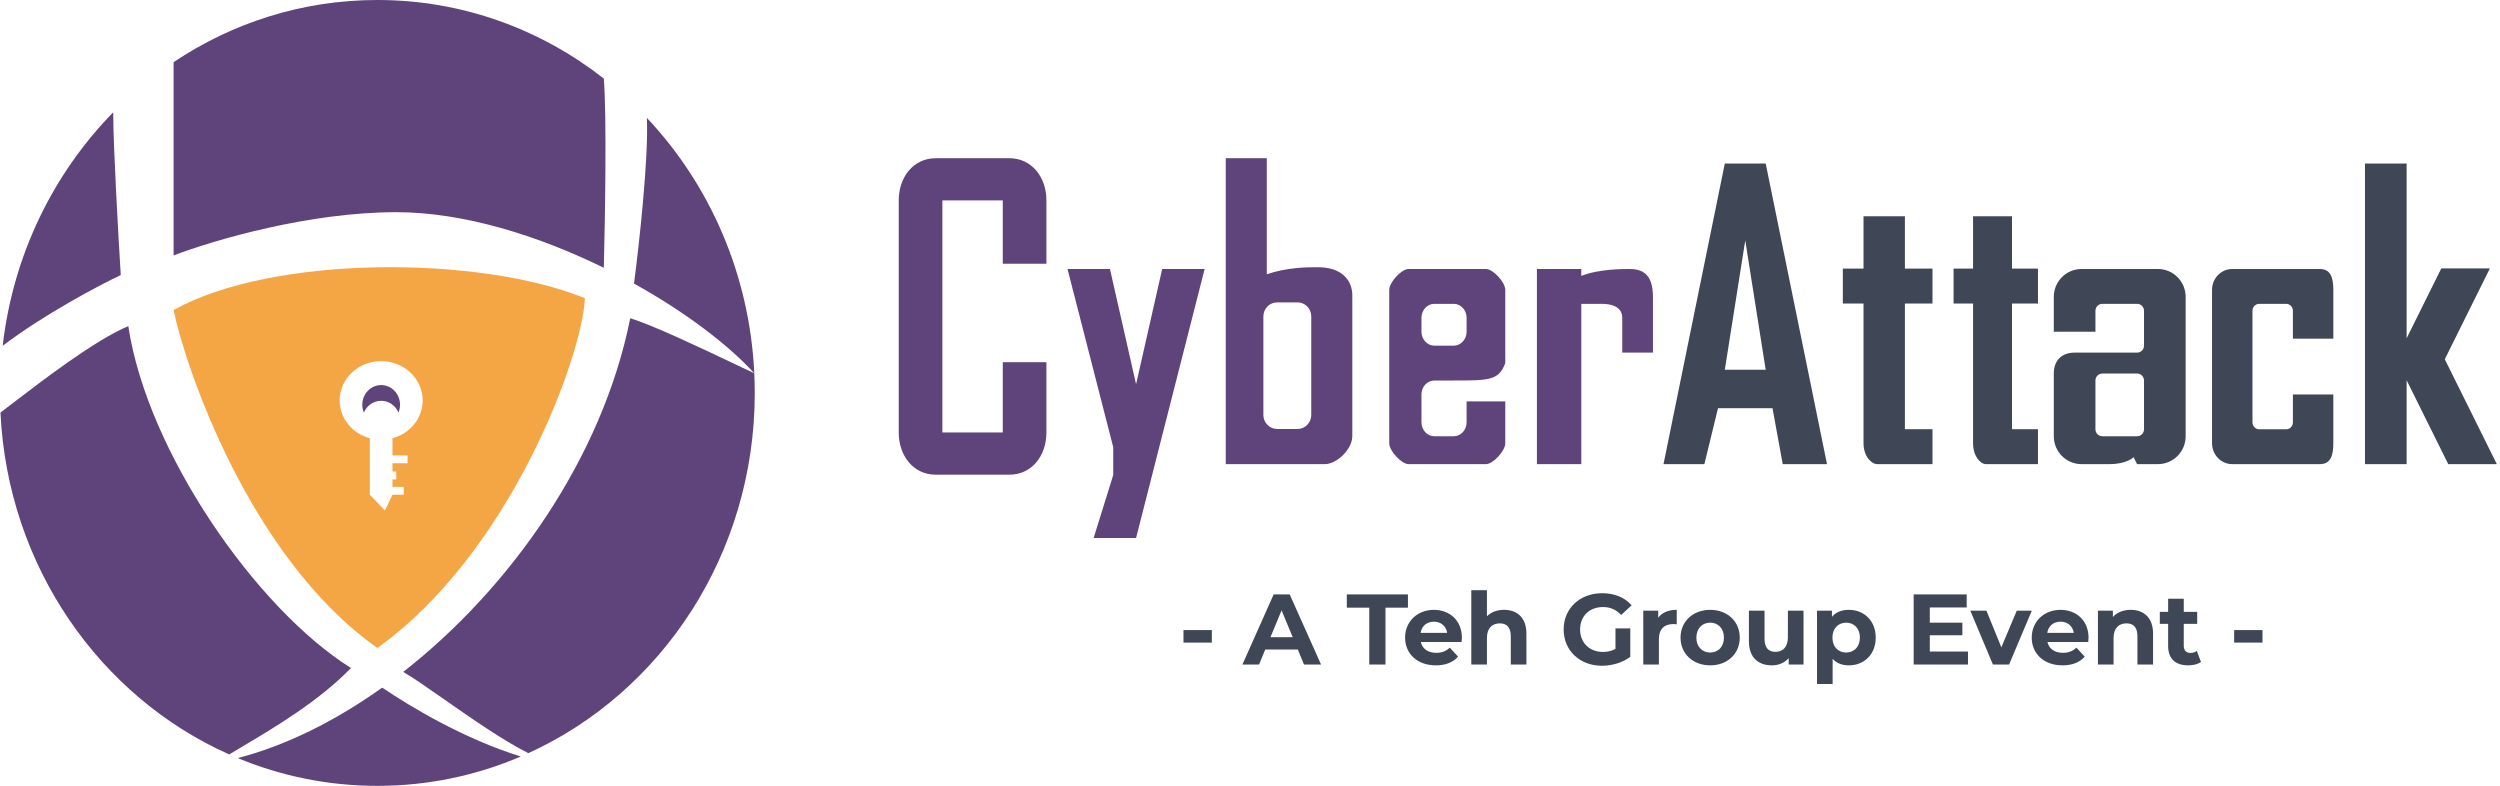 <svg width="474" height="149" viewBox="0 0 474 149" fill="none" xmlns="http://www.w3.org/2000/svg">
<path fill-rule="evenodd" clip-rule="evenodd" d="M143.103 74.5C143.103 105.05 125.443 131.305 100.172 142.801C95.322 140.358 89.384 136.207 84.344 132.683C81.206 130.489 78.416 128.539 76.453 127.395C96.821 111.466 114.23 86.737 119.491 60.345C123.649 61.582 132.738 65.899 139.339 69.035C140.69 69.677 141.936 70.269 143.015 70.775C143.073 72.009 143.103 73.251 143.103 74.5ZM143.015 70.775C137.968 65.251 129.808 59.094 120.206 53.764C121.16 46.521 122.985 30.098 122.649 22.35C134.523 34.961 142.125 51.949 143.015 70.775ZM72.464 130.375C77.991 134.1 88.008 140.1 98.741 143.433C90.358 147.021 81.177 149 71.552 149C62.199 149 53.266 147.132 45.077 143.734C54.155 141.386 63.529 136.742 72.464 130.375ZM0.088 78.225C1.467 107.383 18.946 132.133 43.462 143.04C44.244 142.557 45.191 141.996 46.26 141.362C51.782 138.089 60.547 132.892 66.543 126.65C48.655 115.475 27.905 85.675 24.328 61.835C18.056 64.447 7.938 72.209 2.221 76.595L2.219 76.597C1.413 77.214 0.695 77.765 0.088 78.225ZM22.896 52.15C18.705 54.137 8.359 59.6 0.51 65.56C2.492 48.301 10.142 32.855 21.465 21.296C21.465 27.503 22.419 44.452 22.896 52.15ZM32.914 48.425V11.785C44.058 4.326 57.319 0 71.552 0C87.659 0 102.524 5.542 114.482 14.895C115.055 22.051 114.721 41.795 114.482 50.773C102.023 44.658 87.859 40.23 75.129 40.23C58.672 40.23 40.784 45.445 32.914 48.425Z" fill="#5E447A"/>
<path d="M72.267 73.011C70.291 73.011 68.69 74.679 68.69 76.736C68.69 77.266 68.796 77.77 68.987 78.226C69.539 76.911 70.8 75.991 72.267 75.991C73.734 75.991 74.995 76.911 75.547 78.226C75.739 77.77 75.845 77.266 75.845 76.736C75.845 74.679 74.243 73.011 72.267 73.011Z" fill="#5E447A"/>
<path fill-rule="evenodd" clip-rule="evenodd" d="M32.914 58.786C35.06 69.284 47.224 105.721 71.552 122.856C96.595 104.976 110.333 67.875 110.905 56.551C90.871 48.356 51.517 48.356 32.914 58.786ZM64.397 75.921C64.397 71.807 67.92 68.471 72.267 68.471C76.614 68.471 80.138 71.807 80.138 75.921C80.138 79.332 77.717 82.207 74.414 83.091V86.351H77.276V87.841H74.414V89.399H75.129V90.889H74.414V92.311H76.56V93.801H74.414L72.983 96.781L70.121 93.801V83.091C66.817 82.207 64.397 79.332 64.397 75.921Z" fill="#F4A644"/>
<path d="M177.4 30C173.183 30 170.4 33.582 170.4 38V82C170.4 86.418 173.183 90 177.4 90H191.4C195.617 90 198.4 86.418 198.4 82V68.667H190.127V82H178.673V38H190.127V50H198.4V38C198.4 33.582 195.617 30 191.4 30H177.4Z" fill="#5E447A"/>
<path d="M215.4 72.857L210.448 51H202.4L211.067 84.779V90.078L207.352 102H215.4L228.4 51H220.352L215.4 72.857Z" fill="#5E447A"/>
<path fill-rule="evenodd" clip-rule="evenodd" d="M232.4 30V88C232.4 88 244.724 88 251.211 88C253.36 88 256.4 85.27 256.4 82.667C256.4 73.333 256.4 65.333 256.4 56C256.4 53.194 254.454 50.667 249.914 50.667C247.664 50.667 252.508 50.667 249.914 50.667C247.9 50.667 244.076 50.667 240.184 52V30H232.4ZM242.13 57.333C240.697 57.333 239.535 58.527 239.535 60V78.667C239.535 80.139 240.697 81.333 242.13 81.333H246.022C247.455 81.333 248.616 80.139 248.616 78.667V60C248.616 58.527 247.455 57.333 246.022 57.333H242.13Z" fill="#5E447A"/>
<path fill-rule="evenodd" clip-rule="evenodd" d="M263.4 54.964C263.4 53.505 265.717 51 267.067 51H281.733C283.083 51 285.4 53.505 285.4 54.964V68.839C284.178 72.143 282.344 72.143 275.622 72.143H271.956C270.606 72.143 269.511 73.326 269.511 74.786V80.071C269.511 81.531 270.606 82.714 271.956 82.714H275.622C276.972 82.714 278.067 81.531 278.067 80.071V76.107H285.4V84.036C285.4 85.495 283.083 88 281.733 88H267.067C265.717 88 263.4 85.495 263.4 84.036V54.964ZM271.956 57.607C270.606 57.607 269.511 58.79 269.511 60.25V62.893C269.511 64.353 270.606 65.536 271.956 65.536H275.622C276.972 65.536 278.067 64.353 278.067 62.893V60.25C278.067 58.79 276.972 57.607 275.622 57.607H271.956Z" fill="#5E447A"/>
<path d="M291.4 88V51H299.812V52.321C303.047 51 307.741 51 308.871 51C311.15 51 313.4 51.686 313.4 56.286V66.857H307.576V60.25C307.576 58.199 305.635 57.607 303.694 57.607H299.812V88H291.4Z" fill="#5E447A"/>
<path fill-rule="evenodd" clip-rule="evenodd" d="M327.025 31L315.4 88H323.15L325.733 77.395H336.067L338.004 88H346.4L334.775 31H327.025ZM327.025 70.105L330.9 45.581L334.775 70.105H327.025Z" fill="#3F4756"/>
<path d="M374.092 50.93V41H381.477V50.93H386.4V57.549H381.477V81.38H386.4V88H376.554C375.479 88 374.092 86.508 374.092 84.028V57.549H370.4V50.93H374.092Z" fill="#3F4756"/>
<path d="M353.323 50.93V41H361.169V50.93H366.4V57.549H361.169V81.38H366.4V88H355.938C354.797 88 353.323 86.508 353.323 84.028V57.549H349.4V50.93H353.323Z" fill="#3F4756"/>
<path fill-rule="evenodd" clip-rule="evenodd" d="M389.4 56.286C389.4 53.367 391.756 51 394.663 51H409.137C412.044 51 414.4 53.367 414.4 56.286V82.714C414.4 85.633 412.044 88 409.137 88H405.19L404.532 86.679C404.532 86.679 403.286 88 399.926 88H394.663C391.756 88 389.4 85.633 389.4 82.714C389.4 82.714 389.4 75.446 389.4 70.821C389.4 68.346 390.883 66.857 393.347 66.857C395.979 66.857 398.611 66.857 398.611 66.857H405.19C405.916 66.857 406.505 66.266 406.505 65.536V58.929C406.505 58.199 405.916 57.607 405.19 57.607H398.611C397.884 57.607 397.295 58.199 397.295 58.929V62.893H389.4V56.286ZM398.611 70.821C397.884 70.821 397.295 71.413 397.295 72.143V81.393C397.295 82.123 397.884 82.714 398.611 82.714H405.19C405.916 82.714 406.505 82.123 406.505 81.393V72.143C406.505 71.413 405.916 70.821 405.19 70.821H398.611Z" fill="#3F4756"/>
<path d="M419.4 54.964C419.4 52.775 421.116 51 423.233 51H439.844C441.962 51 442.4 52.775 442.4 54.964V64.214H434.733V58.929C434.733 58.199 434.161 57.607 433.456 57.607H428.344C427.639 57.607 427.067 58.199 427.067 58.929V80.071C427.067 80.801 427.639 81.393 428.344 81.393H433.456C434.161 81.393 434.733 80.801 434.733 80.071V74.786H442.4V84.036C442.4 86.225 441.962 88 439.844 88H423.233C421.116 88 419.4 86.225 419.4 84.036V54.964Z" fill="#3F4756"/>
<path d="M448.4 88V31H456.295V64.139L462.874 50.884H472.084L463.532 68.116L473.4 88H464.189L456.295 72.093V88H448.4Z" fill="#3F4756"/>
<path d="M224.388 121.839H229.765V119.464H224.388V121.839ZM247.244 126H250.474L244.527 112.7H241.487L235.559 126H238.713L239.891 123.15H246.066L247.244 126ZM240.879 120.813L242.988 115.721L245.097 120.813H240.879ZM259.61 126H262.688V115.208H266.944V112.7H255.354V115.208H259.61V126ZM277.175 120.927C277.175 117.64 274.857 115.626 271.855 115.626C268.739 115.626 266.402 117.83 266.402 120.889C266.402 123.929 268.701 126.152 272.235 126.152C274.078 126.152 275.503 125.582 276.453 124.499L274.876 122.789C274.173 123.454 273.394 123.777 272.311 123.777C270.753 123.777 269.67 122.998 269.385 121.725H277.118C277.137 121.478 277.175 121.155 277.175 120.927ZM271.874 117.868C273.204 117.868 274.173 118.704 274.382 119.996H269.347C269.556 118.685 270.525 117.868 271.874 117.868ZM285.171 115.626C283.86 115.626 282.72 116.044 281.922 116.842V111.902H278.958V126H281.922V120.946C281.922 119.065 282.948 118.191 284.373 118.191C285.684 118.191 286.444 118.951 286.444 120.604V126H289.408V120.148C289.408 117.032 287.584 115.626 285.171 115.626ZM306.292 123.036C305.513 123.454 304.734 123.606 303.898 123.606C301.352 123.606 299.585 121.839 299.585 119.35C299.585 116.823 301.352 115.094 303.936 115.094C305.285 115.094 306.406 115.569 307.375 116.595L309.351 114.771C308.059 113.27 306.121 112.472 303.784 112.472C299.547 112.472 296.469 115.341 296.469 119.35C296.469 123.359 299.547 126.228 303.727 126.228C305.627 126.228 307.641 125.639 309.104 124.537V119.141H306.292V123.036ZM314.395 117.127V115.778H311.564V126H314.528V121.174C314.528 119.217 315.611 118.324 317.245 118.324C317.473 118.324 317.663 118.343 317.91 118.362V115.626C316.333 115.626 315.117 116.139 314.395 117.127ZM324.254 126.152C327.503 126.152 329.859 123.967 329.859 120.889C329.859 117.811 327.503 115.626 324.254 115.626C321.005 115.626 318.63 117.811 318.63 120.889C318.63 123.967 321.005 126.152 324.254 126.152ZM324.254 123.72C322.772 123.72 321.632 122.656 321.632 120.889C321.632 119.122 322.772 118.058 324.254 118.058C325.736 118.058 326.857 119.122 326.857 120.889C326.857 122.656 325.736 123.72 324.254 123.72ZM338.984 115.778V120.832C338.984 122.713 337.996 123.587 336.628 123.587C335.317 123.587 334.557 122.827 334.557 121.117V115.778H331.593V121.554C331.593 124.708 333.398 126.152 335.963 126.152C337.217 126.152 338.357 125.677 339.136 124.784V126H341.948V115.778H338.984ZM350.546 115.626C349.178 115.626 348.076 116.063 347.335 116.956V115.778H344.504V129.686H347.468V124.917C348.228 125.753 349.273 126.152 350.546 126.152C353.415 126.152 355.638 124.1 355.638 120.889C355.638 117.678 353.415 115.626 350.546 115.626ZM350.033 123.72C348.551 123.72 347.43 122.656 347.43 120.889C347.43 119.122 348.551 118.058 350.033 118.058C351.515 118.058 352.636 119.122 352.636 120.889C352.636 122.656 351.515 123.72 350.033 123.72ZM365.891 123.53V120.452H372.066V118.058H365.891V115.17H372.883V112.7H362.832V126H373.13V123.53H365.891ZM382.383 115.778L379.457 122.732L376.626 115.778H373.567L377.861 126H380.92L385.233 115.778H382.383ZM395.987 120.927C395.987 117.64 393.669 115.626 390.667 115.626C387.551 115.626 385.214 117.83 385.214 120.889C385.214 123.929 387.513 126.152 391.047 126.152C392.89 126.152 394.315 125.582 395.265 124.499L393.688 122.789C392.985 123.454 392.206 123.777 391.123 123.777C389.565 123.777 388.482 122.998 388.197 121.725H395.93C395.949 121.478 395.987 121.155 395.987 120.927ZM390.686 117.868C392.016 117.868 392.985 118.704 393.194 119.996H388.159C388.368 118.685 389.337 117.868 390.686 117.868ZM403.983 115.626C402.596 115.626 401.399 116.101 400.601 116.975V115.778H397.77V126H400.734V120.946C400.734 119.065 401.76 118.191 403.185 118.191C404.496 118.191 405.256 118.951 405.256 120.604V126H408.22V120.148C408.22 117.032 406.396 115.626 403.983 115.626ZM416.512 123.416C416.189 123.663 415.752 123.796 415.315 123.796C414.517 123.796 414.042 123.321 414.042 122.447V118.286H416.588V116.006H414.042V113.517H411.078V116.006H409.501V118.286H411.078V122.485C411.078 124.917 412.484 126.152 414.897 126.152C415.809 126.152 416.702 125.943 417.31 125.506L416.512 123.416ZM423.595 121.839H428.972V119.464H423.595V121.839Z" fill="#3F4756"/>
</svg>
